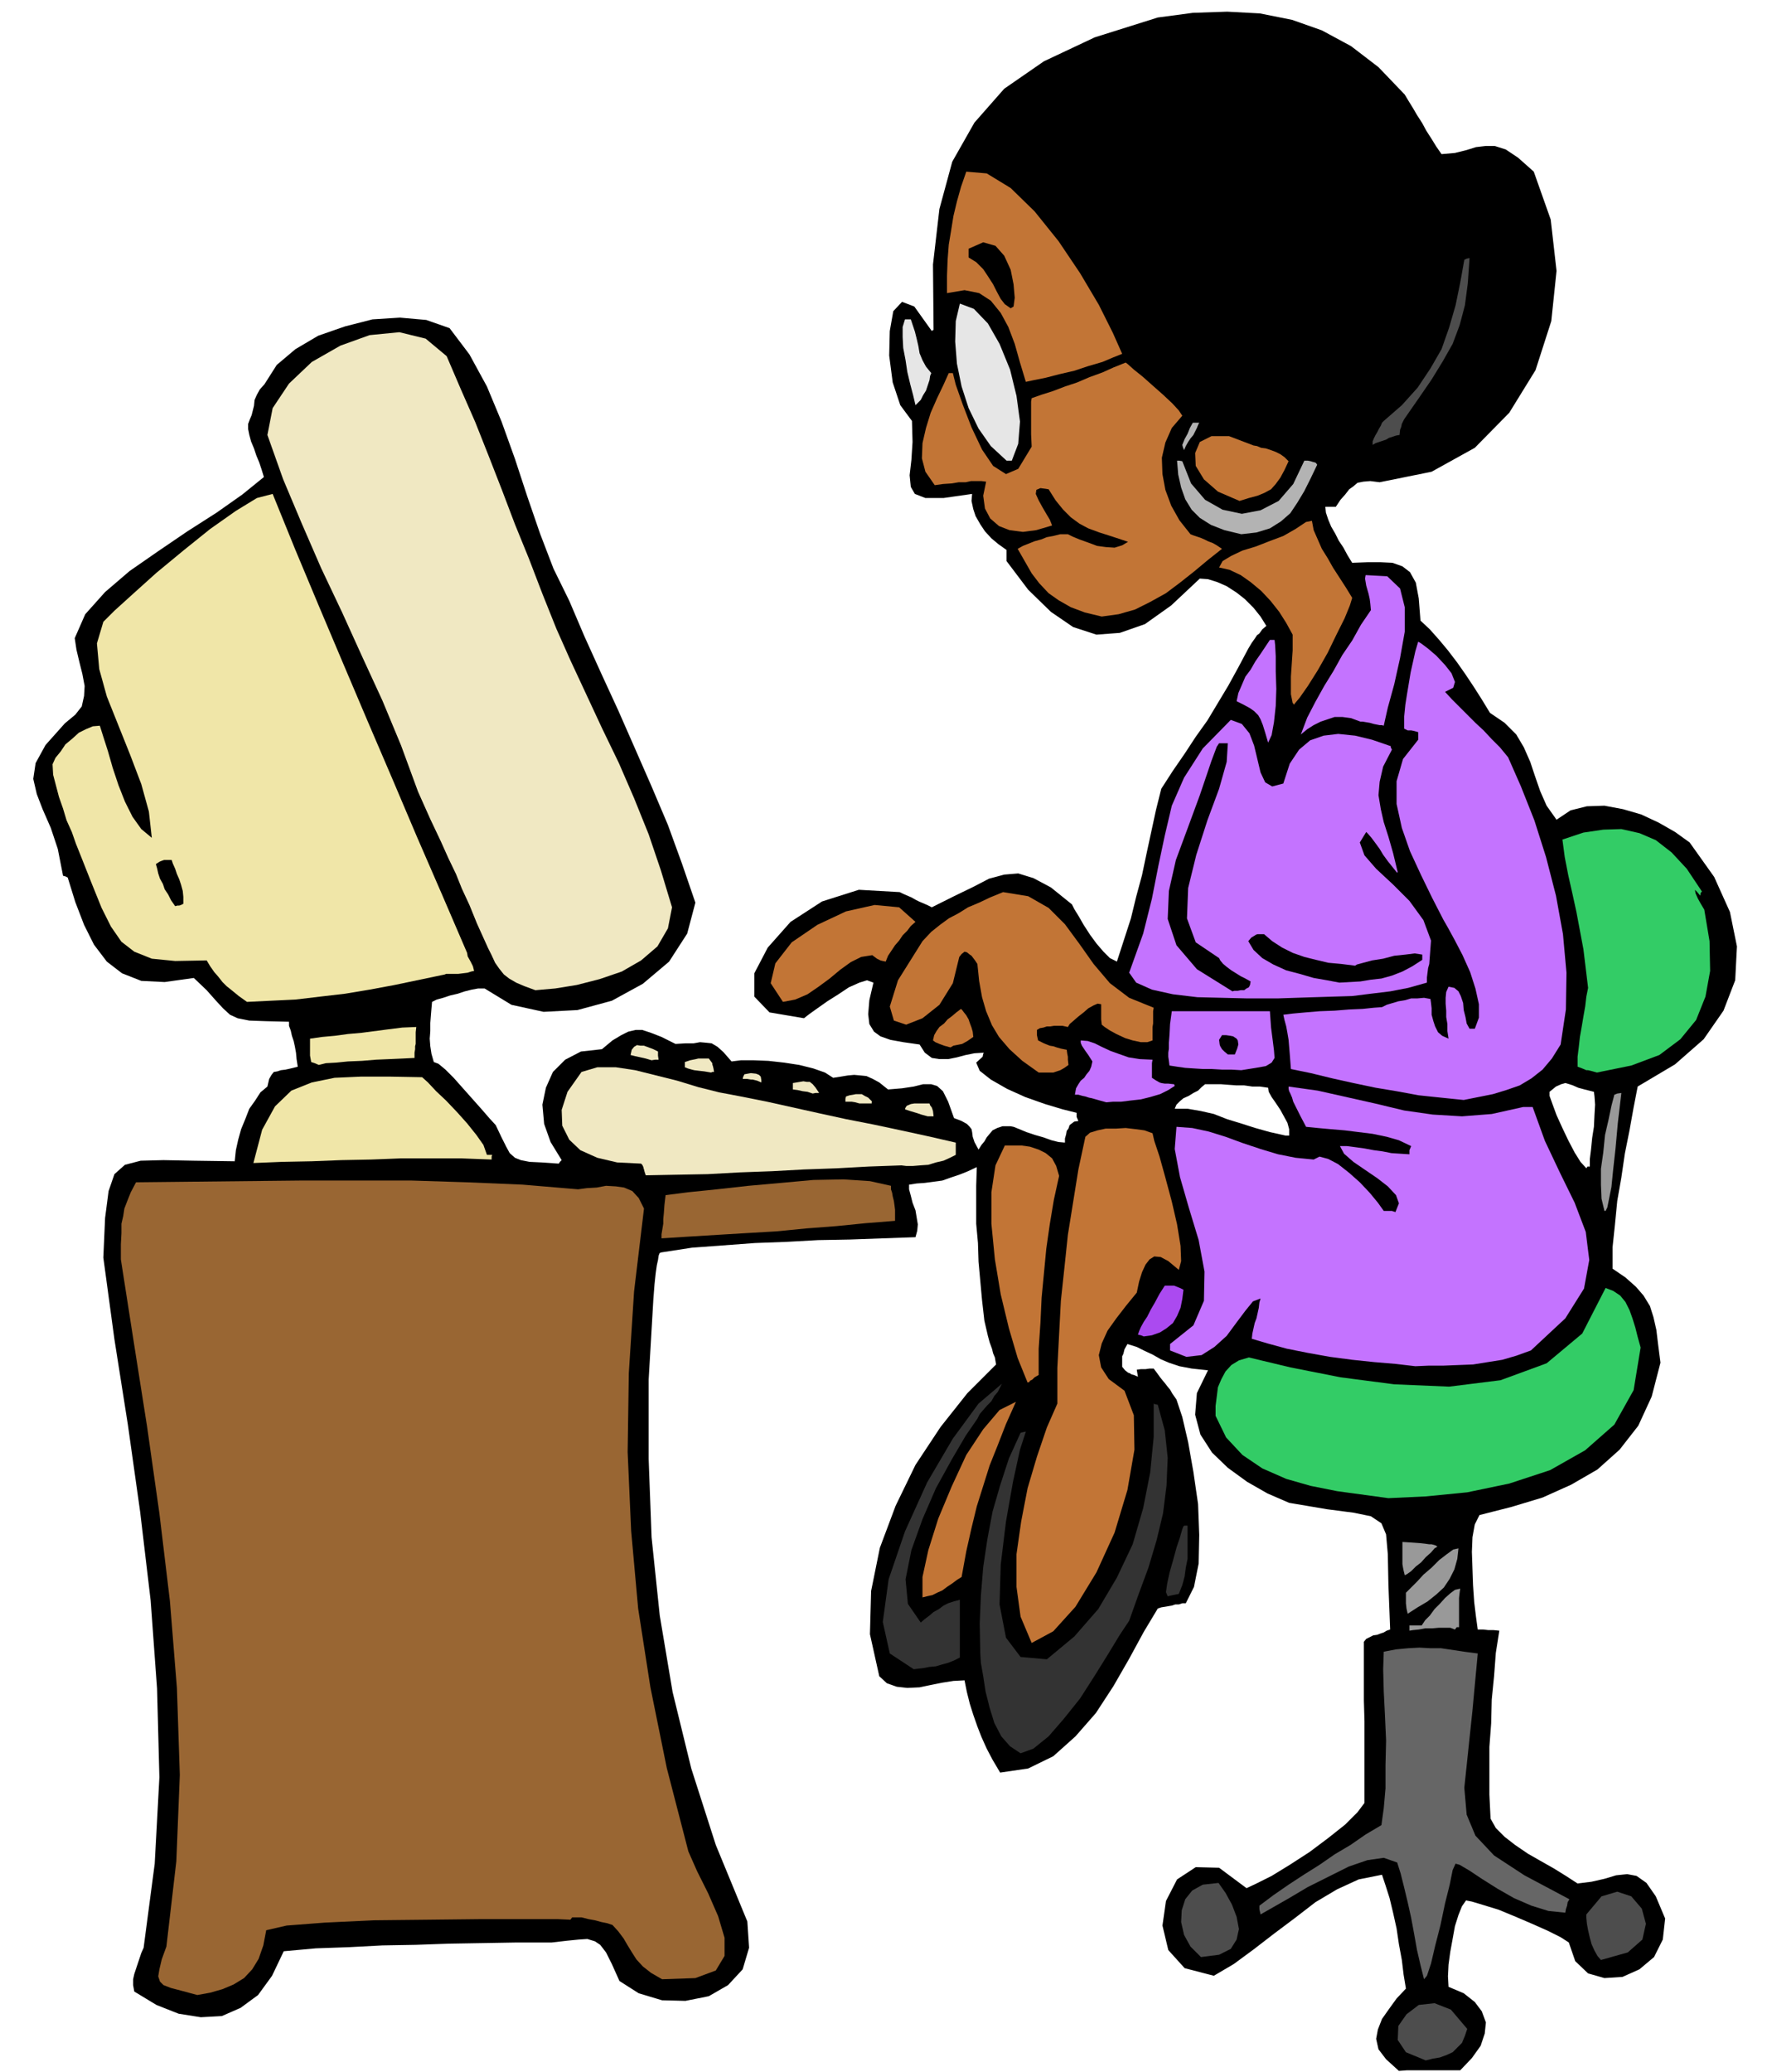 <svg xmlns="http://www.w3.org/2000/svg" fill-rule="evenodd" height="573.465" preserveAspectRatio="none" stroke-linecap="round" viewBox="0 0 3035 3549" width="490.455"><style>.brush1{fill:#000}.pen1{stroke:none}.brush2{fill:#4d4d4d}.brush3{fill:#963}.brush5{fill:#333}.brush6{fill:#c27536}.brush7{fill:#999}.brush8{fill:#3c6}.brush9{fill:#c473ff}.brush11{fill:#f0e8c2}.brush12{fill:#f0e6a8}.brush13{fill:#b3b3b3}.brush14{fill:#e6e6e6}</style><path class="pen1 brush1" d="m2396 3547-22-20-13-17-4-18 3-16 7-18 12-17 13-18 16-17-4-24-3-25-5-27-4-27-6-27-6-25-7-22-6-18-40 8-37 17-37 22-35 27-36 27-35 27-34 25-34 20-50-13-28-31-10-42 6-42 19-37 32-21 40 1 47 35 17-8 26-13 31-19 34-22 32-24 29-23 21-21 12-16v-140l-1-35v-101l4-5 6-3 6-3 7-1 5-2 6-2 5-3 6-2-3-77-1-52-3-34-8-19-18-12-29-6-46-6-65-11-37-16-35-20-33-24-27-26-20-31-9-34 3-37 19-39-28-3-21-4-18-6-14-6-14-8-13-6-14-7-16-5-5 9-2 8-2 4v18l5 6 5 4 3 1 3 2 4 1 7 3-1-6-1-6 7-1h8l7-1h7l6 8 5 7 4 5 5 6 3 4 5 6 4 7 7 10 10 30 10 43 9 51 8 55 2 53-1 49-8 40-14 28h-6l-6 2h-6l-6 2-6 1-6 1-6 1-6 2-24 40-25 46-27 47-30 46-35 40-38 34-43 21-48 7-13-22-10-19-9-20-7-18-7-20-6-19-5-20-4-20-19 1-19 3-20 4-19 4-21 1-18-2-17-6-13-12-16-72 2-74 15-74 27-72 34-70 43-65 46-58 49-49-1-6-1-6-3-7-2-8-4-11-3-11-3-13-3-13-4-35-3-33-3-33-1-32-3-33v-65l1-32-15 7-15 6-15 5-14 5-15 2-15 2-14 1-13 2v8l3 11 3 12 5 13 2 12 2 12-1 11-3 11-57 2-55 2-55 1-54 3-54 2-54 4-54 4-52 8-3 1-1 2-1 3-1 7-2 9-2 14-2 19-2 26-8 137v136l5 134 14 134 22 131 32 131 42 131 54 131 3 45-11 37-25 27-33 19-40 8-40-1-40-12-33-21-13-29-10-20-10-13-9-6-13-4-15 1-20 2-26 3h-59l-58 1-59 1-57 2-57 1-57 3-57 2-55 5-20 42-24 33-30 22-32 14-36 2-38-6-38-15-38-23-2-11v-10l2-9 3-9 3-9 3-9 3-9 4-9 19-144 8-148-4-152-11-151-18-152-21-149-23-146-19-140 3-68 6-46 10-29 18-16 27-7 39-1 52 1 70 1 2-19 4-18 5-18 7-17 7-18 10-14 9-14 12-10 3-13 4-7 4-5 6-1 6-2 8-1 9-2 12-3-2-13-1-11-2-11-2-9-3-9-2-9-3-8v-7l-40-1-28-1-20-4-13-6-12-11-12-13-16-18-22-21-50 7-40-2-33-13-26-20-22-29-17-34-15-39-13-42-4-2-4-1-9-46-12-36-14-32-10-26-6-26 4-27 17-31 33-37 18-15 11-14 4-18 1-17-4-21-5-20-5-21-3-20 18-41 34-38 42-36 49-34 50-34 50-32 44-31 37-30-4-13-4-12-5-12-4-12-5-12-3-11-2-10v-9l3-8 3-7 2-8 2-8 1-10 4-9 5-9 8-9 21-33 32-27 39-23 46-16 47-12 47-3 45 4 40 14 34 45 30 55 25 60 23 64 21 64 22 64 23 60 27 55 26 61 29 64 29 63 29 66 28 64 28 66 24 66 23 67-14 53-31 48-45 38-53 29-59 16-58 3-55-12-46-28h-11l-11 2-12 3-12 4-13 3-12 4-11 3-8 4-1 11-1 12-1 13v14l-1 13 1 13 2 13 4 14 8 3 12 10 14 14 16 18 16 18 16 18 13 15 11 12 10 21 8 16 6 11 9 8 10 4 15 3 21 1 29 2 2-3 3-3-19-31-11-31-3-33 6-29 12-27 21-21 27-14 36-4 18-15 15-9 12-6 13-3h11l15 5 18 7 24 12 17-1h14l11-2 11 1 9 1 10 6 10 9 14 16 16-2h22l25 1 27 3 26 4 24 6 20 7 14 9 13-2 12-2 11-1 11 1 10 1 11 5 11 6 15 12 24-2 20-3 16-4h14l10 3 10 9 9 18 10 28 13 5 9 5 4 4 4 5 1 5 1 8 3 9 7 13 5-8 5-6 4-7 5-6 5-6 8-4 9-3h14l5 1 10 4 12 5 15 5 14 4 14 5 12 3 11 1v-7l2-7 1-6 3-4 2-6 4-3 4-3 7-1-3-7v-7l-24-6-30-9-34-12-31-14-28-16-19-15-6-14 11-10 1-5 1-2-16 1-15 3-15 4-15 3h-15l-13-2-12-9-9-14-28-4-22-4-17-6-11-8-8-13-2-17 2-24 7-30-11-4-13 4-18 8-18 12-19 12-17 12-14 10-9 7-59-10-26-27v-40l23-44 39-44 54-35 63-20 70 4 6 3 7 3 7 3 7 4 6 3 7 3 7 3 8 4 38-19 33-16 27-14 26-7 24-2 26 8 30 16 36 29 4 8 8 13 8 14 11 17 11 15 12 14 11 11 12 6 12-37 12-37 9-37 10-37 8-38 8-37 8-37 9-36 20-31 20-29 19-29 20-28 18-30 18-30 17-31 17-32 6-10 5-7 4-6 4-3 5-7 7-6-10-16-12-15-15-15-14-11-17-11-16-7-16-5-14-1-49 46-45 32-43 15-40 3-40-13-38-26-39-38-37-49v-19l-14-10-12-10-11-12-8-12-8-14-4-12-3-14 1-12-49 7h-31l-18-7-7-12-2-20 3-26 2-31-1-36-20-27-13-39-6-46 1-42 6-34 15-16 21 8 30 42 1-1 2-1-1-112 11-95 22-81 38-67 51-58 68-47 87-41 108-34 60-8 59-2 56 3 55 11 51 18 50 27 47 36 45 47 6 10 8 13 7 12 9 14 7 13 9 14 8 13 9 13 23-2 20-5 16-5 17-2h15l19 6 21 14 27 24 29 82 10 88-9 86-27 84-45 73-59 60-74 41-89 18-16-2-12 1-10 2-7 6-7 5-7 9-8 9-8 12h-18l1 10 4 12 5 12 7 12 6 12 8 12 7 13 8 13 26-1h23l20 1 17 6 13 10 10 18 5 27 3 38 16 15 16 18 15 18 16 21 14 20 14 21 14 22 14 23 25 17 20 20 13 22 11 25 8 24 9 26 11 25 17 24 24-16 28-7 30-1 32 6 31 9 30 14 28 16 25 18 42 59 27 60 12 59-3 58-20 52-34 49-49 43-64 38-7 36-7 39-8 40-6 41-7 40-4 41-4 38v37l22 15 18 16 13 15 11 18 6 19 5 22 3 25 4 31-15 58-23 50-32 41-38 34-45 26-49 22-53 16-55 14-8 16-4 22-1 25 1 29 1 28 2 29 3 25 3 22h9l9 1h9l10 1-6 38-3 40-4 40-1 41-3 40v82l2 41 9 16 15 15 18 14 22 15 21 12 23 13 21 13 20 13 24-3 22-5 20-6 19-2 16 3 17 12 16 23 16 38-4 36-15 30-25 21-29 13-31 2-28-8-22-21-11-32-14-9-22-11-27-12-28-12-29-12-26-8-20-6-10-2-7 10-6 15-6 19-4 22-4 22-3 22-1 20 1 18 26 11 19 15 12 16 7 19-2 19-7 21-15 21-20 21h-92l-13 1zm321-1546 2-3h4v-13l2-16 2-20 3-19 1-21 1-17-1-14-1-8-16-4-11-3-9-4-6-2-7-2-7 2-9 4-11 9v7l5 14 7 19 10 22 10 21 11 21 10 16 10 11zm-515-56h6v-11l-3-11-6-11-6-11-8-12-7-10-5-9-1-7-14-2h-13l-14-2h-13l-14-1-13-1h-27l-6 5-6 6-8 4-8 5-9 4-6 5-6 6-3 7h22l23 4 22 5 23 9 23 7 25 8 25 7 27 6z"/><path class="pen1 brush2" d="m2442 3529-34-14-14-21 1-24 14-20 21-16 27-3 28 11 28 33-4 12-5 12-8 8-8 8-11 5-11 4-12 2-12 3z"/><path class="pen1 brush3" d="m338 3417-26-7-19-5-13-5-6-6-3-9 2-12 4-17 8-22 17-146 6-148-5-149-12-149-18-150-21-148-23-146-22-141v-26l1-19v-16l3-13 2-13 5-13 6-15 9-17 93-1 94-1 94-1h191l95 3 95 4 95 8 15-2 17-1 16-3 17 1 14 2 14 6 11 12 9 18-17 142-9 140-2 135 6 135 12 133 21 135 28 138 37 143 15 34 19 38 17 39 11 37v31l-15 25-35 13-57 2-19-11-14-11-11-12-7-11-8-13-7-12-9-12-10-11-9-3-10-2-11-3-11-2-12-3h-16l-3 4-22-1H823l-90 1-93 1-84 4-65 5-35 8-5 26-8 23-11 18-14 15-18 11-19 8-21 6-22 4z"/><path class="pen1" style="fill:#666" d="m2439 3390-6-24-6-26-5-28-5-27-6-27-6-25-6-24-6-19-23-8-28 4-32 11-34 17-36 18-32 19-28 16-21 12-2-9v-6l24-18 26-18 26-17 27-17 26-18 27-16 26-18 27-16 4-29 3-34v-40l1-42-2-44-2-40-1-38 1-30 21-4 21-2 19-1 19 1h18l20 3 20 3 23 3-9 97-8 76-6 57 4 46 15 36 32 34 52 34 77 41-3 5-1 6-2 6-1 6-29-3-29-9-30-13-28-16-27-17-21-14-17-10-7-2-5 11-5 25-8 32-8 38-9 35-7 30-7 21-5 6z"/><path class="pen1 brush2" d="m2742 3357-6-7-5-9-5-11-3-11-3-13-2-11-1-10v-6l26-31 27-8 24 8 18 21 7 26-6 27-25 22-46 13zm-685-5-18-18-11-20-5-22 1-20 6-19 12-15 18-10 27-3 12 17 11 20 8 21 4 21-4 18-10 16-20 10-31 4z"/><path class="pen1 brush5" d="m1748 3003-18-12-15-17-12-23-8-26-7-28-4-26-4-23-1-16-1-51 2-48 4-49 7-47 9-48 13-45 15-46 20-44 4-1 5-1-10 31-12 55-12 68-9 74-2 68 11 57 25 33 45 4 47-39 41-47 32-54 27-57 18-62 12-61 6-61v-57l2 1 5 1 12 44 5 47-2 47-6 48-11 46-14 47-17 46-16 45-16 24-20 33-23 37-25 39-28 35-26 30-26 21-22 8zm-183-144-41-27-12-54 10-73 28-82 38-84 44-75 44-60 40-34-3 6-4 8-6 7-5 9-7 7-7 8-6 7-4 8-20 29-24 41-27 49-23 53-19 53-10 50 4 42 22 32 7-6 8-6 7-6 9-5 8-6 8-4 9-3 11-3v99l-10 5-10 4-11 3-10 3-11 1-10 2-9 1-8 1z"/><path class="pen1 brush6" d="m1767 2814-19-45-7-51v-56l8-56 11-57 16-54 17-50 18-41v-61l3-58 3-57 6-56 6-57 9-56 9-56 12-56 8-7 13-4 14-3h18l16-1 17 2 15 2 14 5 3 13 9 27 10 36 11 41 9 39 6 37 1 26-4 15-18-15-13-7-11-1-8 5-7 9-6 13-5 16-4 19-18 22-17 22-15 21-10 22-5 20 4 21 13 20 27 20 16 42 1 59-12 69-22 73-31 68-36 59-38 42-37 20z"/><path class="pen1 brush7" d="M2414 2793v-9h21l6-9 8-8 8-11 9-9 9-10 9-8 8-6 9-2-1 7-1 9v50h-4l-3 4-8-3h-20l-11 1h-12l-11 2-10 1-6 1zm-3-29-2-9-1-9v-18l8-8 11-11 11-12 14-12 13-13 13-10 11-8 9-2-2 18-5 18-8 16-10 15-13 12-15 12-17 10-17 11z"/><path class="pen1 brush6" d="M1580 2736v-35l10-46 17-54 23-55 25-54 29-44 28-33 28-14-17 38-14 36-14 35-11 35-11 35-9 37-9 40-8 44-8 5-8 6-9 6-8 6-9 4-8 4-9 2-8 2z"/><path class="pen1 brush5" d="m2000 2734-3-7 2-14 4-19 6-21 6-22 6-18 4-14 2-5 2-1h5v57l-3 15-2 15-4 15-6 15-10 2-9 2z"/><path class="pen1 brush7" d="m2406 2698-2-8-1-5-1-6v-38l16 1 14 1 9 1 7 1h4l4 1 3 1 3 2-5 3-6 7-9 8-8 9-9 7-8 8-7 5-4 2z"/><path class="pen1 brush8" d="m2378 2566-44-6-44-6-45-9-42-12-41-18-34-23-28-30-18-37v-17l2-16 2-16 6-14 7-13 10-11 13-8 17-5 71 17 86 17 92 12 94 4 88-11 79-29 61-51 40-78 13 5 12 8 9 11 7 14 5 14 5 16 4 16 5 18-12 73-33 59-50 44-60 34-70 23-72 15-71 7-64 3z"/><path class="pen1 brush6" d="m1760 2368-17-42-15-51-14-58-10-60-6-61v-54l7-46 16-34h29l14 2 15 5 12 6 11 9 7 13 5 17-9 41-7 42-6 42-4 42-4 42-2 43-3 44v45l-7 4-4 4-4 2-1 2-3 1z"/><path class="pen1 brush9" d="m2424 2340-34-4-36-3-38-4-38-5-39-7-35-7-33-9-27-8 1-9 2-9 2-9 3-8 2-9 2-9 1-9 2-7-13 5-13 16-15 20-17 23-21 19-22 14-26 3-28-11v-11l40-32 18-42 1-50-10-54-17-56-15-52-9-48 3-38 27 2 28 6 29 9 30 11 30 10 30 9 30 6 31 3 10-5 15 4 17 9 19 15 18 16 17 18 14 17 10 14h14l6 2 6-15-5-14-14-15-18-14-22-15-19-13-16-14-7-13h12l15 2 15 2 16 3 15 2 15 3 15 1 16 1v-7l3-7-21-10-21-6-24-5-24-3-24-3-24-2-22-2-20-2-10-19-7-14-5-10-2-7-3-7-2-4-1-4v-4l50 7 49 11 49 11 50 12 49 7 50 3 51-4 54-12h16l21 58 26 55 25 51 19 50 6 48-9 49-32 51-59 55-25 9-24 7-25 4-25 4-26 1-25 1h-25l-23 1z"/><path class="pen1" style="fill:#ab4af0" d="m1959 2289-5-2-5-1 2-6 3-7 5-9 6-9 6-12 7-12 8-15 9-14h16l5 2 5 2 6 3-2 16-3 15-6 14-7 12-11 9-11 7-14 5-14 2z"/><path class="pen1 brush3" d="M1133 2121v-7l1-6 1-6 1-6v-8l1-10 1-14 2-17 39-5 49-5 54-6 56-5 55-5 52-1 45 3 36 8v6l2 6 1 6 2 8 1 7 1 8v19l-50 4-50 5-52 4-51 5-51 3-50 3-49 3-47 3z"/><path class="pen1 brush7" d="m2748 2074-5-21-1-24v-27l4-28 3-30 6-26 5-24 5-19 5-2 7-1-6 51-4 44-4 36-3 30-4 20-3 15-3 6h-2z"/><path class="pen1 brush11" d="m1106 2013-2-6-1-4-1-3v-1l-2-4-2-2-41-2-34-8-29-13-19-18-12-24-1-27 10-31 24-34 27-8h32l33 5 36 9 36 9 36 11 36 9 37 7 45 9 45 10 45 10 46 10 46 9 47 10 46 10 48 11v21l-10 5-11 5-13 3-13 4-14 1-12 1h-12l-8-1-56 2-55 3-56 2-55 3-55 2-55 3-54 1-52 1z"/><path class="pen1 brush12" d="m434 1992 15-57 22-40 28-27 35-14 39-8 45-2h50l55 1 10 9 14 15 17 16 19 20 17 19 16 20 12 17 6 17h9l-1 3v5l-52-2H687l-51 2-51 1-51 2-51 1-49 2z"/><path class="pen1 brush11" d="m1589 1912-11-3-9-3-10-3-9-3 1-3 2-3 7-3 6-1h26l1 3 3 4 2 6 1 9h-10zm-117-22-7-2-6-1h-11v-5l1-4 6-2 6-1 5-1h10l5 3 6 3 7 7h-1v3h-21z"/><path class="pen1 brush9" d="m1895 1888-11-3-7-2-7-2-5-1-6-2-5-1-7-2h-6l2-11 4-7 4-6 6-5 4-6 5-6 3-7 2-9-7-11-5-7-4-6-2-3-2-5v-4l12 1 12 4 12 6 15 7 14 5 17 6 19 3 22 1-1 6v25l6 4 7 4 3 1 6 1h6l9 1h1l1 3-11 7-14 7-17 5-16 4-18 2-16 2h-14l-11 1zm612-4-39-4-38-4-38-7-36-6-38-8-36-8-37-9-34-7-1-13-1-13-1-12-1-12-2-12-2-11-3-11-2-9 16-2 22-2 24-2 26-1 25-2 23-1 19-2 14-1 8-4 10-3 10-3 12-2 10-3h11l11-1 11 2 1 7 1 9v11l3 11 3 9 5 10 7 6 11 5-2-13v-12l-2-12v-11l-1-12v-10l1-10 4-9 10 2 7 6 4 8 4 12 1 12 3 12 2 11 5 9h9l7-19v-23l-6-27-9-28-13-29-13-25-12-22-8-14-19-37-19-39-19-41-14-40-9-41v-39l11-38 26-33v-13l-7-2-5-1h-6l-4-2-2-1v-21l2-20 3-19 3-18 3-18 4-18 4-18 5-17 5 3 12 9 14 12 15 16 11 14 6 15-3 10-14 7 12 13 13 13 13 13 14 14 14 13 14 15 14 14 14 17 22 50 23 58 20 63 17 66 12 66 6 66-1 63-9 60-15 24-16 19-19 15-20 12-23 8-23 7-25 5-25 5z"/><path class="pen1 brush11" d="m1392 1873-9-3-8-1-9-2-8-1v-11l6-1 6-1 6-1 6 1h5l5 4 5 6 6 9h-6l-5 1zm-88-19-7-3-4-1-4-1h-3l-6-1h-8l1-4 2-4 11-2 9 1 5 2 3 3 1 6v4zm-86-17-12-2-9-1-8-1-4-1-7-2-5-2v-9l9-3 10-2 4-1h18l3 4 3 4v2l1 3 1 4 1 6h-3l-2 1z"/><path class="pen1 brush6" d="m1779 1837-28-20-22-20-18-21-12-20-10-24-7-24-5-28-3-29-4-6-3-4-3-4-3-2-5-4-4-1-5 4-4 5-11 45-23 37-29 23-28 11-21-7-7-24 14-45 42-67 15-16 15-12 15-11 17-9 16-10 19-8 19-9 22-9 43 7 35 20 28 28 25 34 24 34 28 33 33 25 42 17-1 6v21l-1 6v23l-9 3h-11l-14-3-13-4-15-7-11-6-9-6-5-4-1-9v-26l-6-1-7 3-9 5-8 7-9 7-8 7-7 6-3 5-9-2h-15l-6 1h-6l-6 2-6 1-5 3v9l2 9 10 5 10 4 6 1 6 2 7 2 10 2 1 7 1 5v5l1 9-7 5-7 4-6 2-6 2h-25z"/><path class="pen1 brush8" d="m2735 1837-7-2-4-1-4-1h-3l-7-3-8-3v-17l2-16 2-18 3-17 3-18 3-17 2-17 3-15-4-33-4-33-6-32-6-32-7-32-7-31-6-31-4-30 36-12 34-5 31-1 31 7 28 12 27 21 26 28 26 39-2 2-1 5-5-6-4-4 1 6 4 9 5 9 6 10 9 54 1 51-8 44-16 40-27 33-36 27-48 18-59 12z"/><path class="pen1 brush9" d="m2126 1833-17-1h-16l-17-1h-15l-16-1-15-1-14-2-13-2-1-8-1-7v-7l1-7v-10l1-13 1-19 3-22h168l2 28 3 23 2 16 1 13-5 8-10 6-17 3-25 4z"/><path class="pen1 brush12" d="m546 1824-7-3-6-2-2-11v-29l21-3 22-2 22-3 23-2 23-3 23-3 24-3 24-1-1 9v20l-1 4v5l-1 6v9l-20 1-22 1-24 1-24 2-24 1-20 2-18 1-12 3z"/><path class="pen1 brush11" d="m1116 1816-10-3-9-2-9-2-8-2 2-9 4-5 5-3 6 1h6l8 3 8 3 8 4v7l1 7h-6l-6 1z"/><path class="pen1 brush1" d="m2103 1806-6-5-4-4-3-5-1-3-1-8 5-8h7l7 1 5 1 6 4 2 3 1 7-2 7-4 10h-12z"/><path class="pen1 brush6" d="m1628 1794-11-3-8-3-7-3-4-3 2-9 4-7 5-7 8-6 6-7 8-6 7-6 8-6 2 2 3 4 4 5 4 7 2 6 3 8 2 7 1 9-10 7-9 5-5 1-5 1-5 1-5 3z"/><path class="pen1 brush12" d="m423 1716-14-10-11-9-10-8-7-7-7-9-7-8-7-10-6-10-54 1-40-4-30-12-22-17-18-26-16-32-17-42-19-48-8-20-7-20-9-20-6-20-7-20-5-19-5-19-1-18 5-11 9-11 8-12 12-10 11-10 12-6 12-5 12-1 6 19 8 25 8 28 10 30 11 28 13 26 15 21 18 15-5-45-13-47-19-50-20-50-20-50-13-47-4-44 11-37 19-19 32-29 40-36 46-38 46-37 44-31 36-22 27-7 39 96 41 98 41 97 42 99 42 98 42 99 43 99 43 100 1 6 5 9 4 8 2 8-5 1-6 2-8 1-8 1h-21l-2 1-43 9-43 9-43 8-42 7-43 5-42 5-42 2-41 2z"/><path class="pen1 brush6" d="m1341 1716-21-32 8-34 28-36 44-30 49-23 49-11 42 4 28 25-8 7-6 8-8 8-6 9-7 8-6 9-6 9-4 10-5-1-4-1-6-3-8-6-19 3-18 9-18 13-18 15-19 14-19 13-21 9-21 4z"/><path class="pen1 brush9" d="M2190 1710h-56l-41-1-42-1-42-5-36-8-27-12-12-17 24-67 15-60 11-56 11-52 12-51 21-48 32-50 48-49 19 7 13 16 8 21 6 25 5 21 8 17 12 7 19-5 11-34 16-24 19-16 23-8 25-3 29 3 29 7 32 11v2l2 4-15 29-6 26-2 23 4 24 5 22 8 25 8 28 8 33h-1v1l-8-10-8-10-8-11-6-10-8-11-6-8-6-7-3-3-11 18 8 22 20 23 29 27 28 28 24 33 13 35-3 40-2 7-1 8-1 8v9l-32 9-31 6-33 4-32 4-33 1-32 1-31 1-30 1z"/><path class="pen1 brush1" d="m2111 1698-61-38-35-41-15-45 2-48 12-53 20-54 21-57 20-59 3-8 3-8 3-8 4-6h15l-2 32-13 46-20 54-19 59-14 57-2 52 15 41 40 27 2 4 5 6 6 5 8 6 8 5 8 5 8 4 9 5-1 6-2 4-4 2-4 3h-6l-5 1h-6l-3 1z"/><path class="pen1 brush11" d="m917 1696-19-7-14-6-12-7-9-7-8-10-7-10-6-13-6-12-19-42-13-32-13-28-10-25-13-27-13-29-18-38-21-47-29-79-32-77-35-76-34-75-36-76-33-76-32-76-27-76 9-46 28-42 39-37 49-28 50-18 51-5 45 11 36 30 24 56 25 57 23 58 23 59 22 58 24 59 23 60 24 60 24 54 27 58 27 58 29 60 26 60 25 62 21 62 19 63-7 36-18 31-28 24-33 19-38 13-39 10-37 6-34 3z"/><path class="pen1 brush1" d="m2294 1683-21-4-23-4-24-7-23-6-22-10-19-11-15-14-9-15 5-6 5-3 3-2 3-1h11l14 12 17 11 18 9 20 7 20 5 21 5 22 2 24 3 3-2 11-3 15-4 19-3 19-5 19-2 16-2 13 2v9l-17 11-17 9-18 7-18 5-18 2-18 3-18 1-18 1zM300 1552l-7-10-5-10-6-9-3-9-5-9-3-9-2-9-2-7 6-4 5-2 3-1h13l2 6 4 9 3 9 4 9 3 9 3 11 1 10v12l-4 2-3 1h-3l-4 1z"/><path class="pen1 brush9" d="m2172 1272-5-17-4-13-4-10-4-7-7-7-7-5-11-6-12-6 3-14 6-14 6-14 9-12 8-14 9-13 8-12 8-12h8l1 9 1 19v26l1 30-1 29-3 28-4 22-6 13zm56-14 11-29 14-27 15-27 16-26 15-27 17-25 15-27 17-25-1-11-1-8-2-9-2-7-2-7-1-6-1-6 1-6 37 2 22 21 8 32v42l-8 45-10 45-11 40-7 31-3-1h-4l-5-1-5-1-7-2-6-1-6-1h-4l-16-6-15-2h-13l-12 4-12 4-12 6-11 7-11 9z"/><path class="pen1 brush6" d="m2214 1204-3-15v-30l1-15 1-15 1-15v-27l-11-20-12-19-15-19-16-17-18-15-17-12-19-9-18-4 6-11 15-9 19-9 23-7 23-9 24-9 21-12 18-12 5-1 5-1 3 16 7 16 7 16 10 16 9 16 11 17 11 17 11 18-4 13-9 22-14 28-15 31-17 30-17 27-14 20-10 12-1-2-1-1zm-327-148-29-7-24-9-21-12-17-12-16-17-13-17-12-21-12-21 9-5 10-4 10-4 11-3 10-4 11-2 12-3h13l8 4 12 5 14 5 16 6 15 2 15 1 13-4 10-6-27-9-22-7-19-7-15-8-15-11-13-13-13-16-12-19-14-2-7 3-1 7 5 11 6 11 7 12 6 10 4 10-27 8-23 3-23-3-18-7-15-13-9-17-3-22 5-24-8-1h-18l-9 2h-12l-12 2-15 1-14 2-16-23-6-23 1-26 6-26 8-26 11-25 11-23 9-20h7l5 20 12 34 15 39 18 38 19 28 22 14 21-9 23-38-1-21v-56l1-6 17-6 19-6 21-8 21-7 21-9 22-8 20-9 20-8 4 3 10 9 15 12 18 16 17 15 16 15 11 12 6 9-18 21-11 25-6 26 1 28 5 27 10 27 14 25 19 24 5 2 6 2 6 2 7 3 6 3 8 3 7 4 9 6-24 19-24 20-24 19-24 18-27 15-26 13-28 8-29 4z"/><path class="pen1 brush13" d="m2126 915-29-7-23-9-19-12-14-14-11-18-7-20-5-22-2-24h4l5 1 15 38 24 28 30 17 33 7 32-6 31-16 25-29 19-40h6l5 1 3 1 4 1 2 1 2 3-11 23-11 22-12 20-12 18-16 14-19 12-23 7-26 3z"/><path class="pen1 brush6" d="m2123 858-37-16-24-21-14-23-1-22 8-19 20-10h30l42 16 6 1 7 3 8 1 9 3 8 3 8 4 7 5 7 7-7 15-7 13-8 11-8 9-11 6-12 5-15 4-16 5z"/><path class="pen1 brush14" d="m1724 789-27-25-21-30-17-35-12-37-8-39-3-38 1-35 7-30 24 9 24 25 20 35 18 44 11 45 6 44-3 38-11 29h-9z"/><path class="pen1 brush13" d="m2028 771-2-5-1-4 4-10 5-9 4-10 5-9h11l-2 4-2 5-3 6-3 6-5 6-4 6-4 7-3 7z"/><path class="pen1 brush2" d="M2351 762v-6l2-5 3-6 3-5 3-6 3-5 2-5 3-3 31-27 27-30 22-33 19-33 13-37 11-38 8-39 7-39 4-2 5-1-3 43-5 38-9 34-12 32-17 30-19 31-22 32-25 36-4 8-1 5-2 5-1 9-6 1-6 2-6 2-5 3-6 2-6 2-6 2-5 3z"/><path class="pen1 brush14" d="m1568 694-4-17-5-19-5-21-3-20-4-21-1-19v-17l4-13h10l3 9 4 12 3 12 3 13 2 12 5 12 6 11 9 11-2 5-1 7-3 9-3 9-5 8-4 8-5 5-4 4z"/><path class="pen1 brush6" d="m1757 654-10-33-9-32-11-29-13-24-17-21-20-13-25-5-30 5v-30l1-27 2-26 4-24 4-25 6-25 7-25 9-26 35 3 41 25 41 40 41 51 37 55 32 54 24 48 16 36-15 6-19 8-24 7-24 8-26 6-23 6-20 4-14 3z"/><path class="pen1 brush1" d="m1731 528-10-7-7-9-7-13-6-12-9-14-8-12-12-12-13-8v-15l25-11 21 6 15 17 11 24 5 25 2 23-2 15-5 3z"/></svg>
